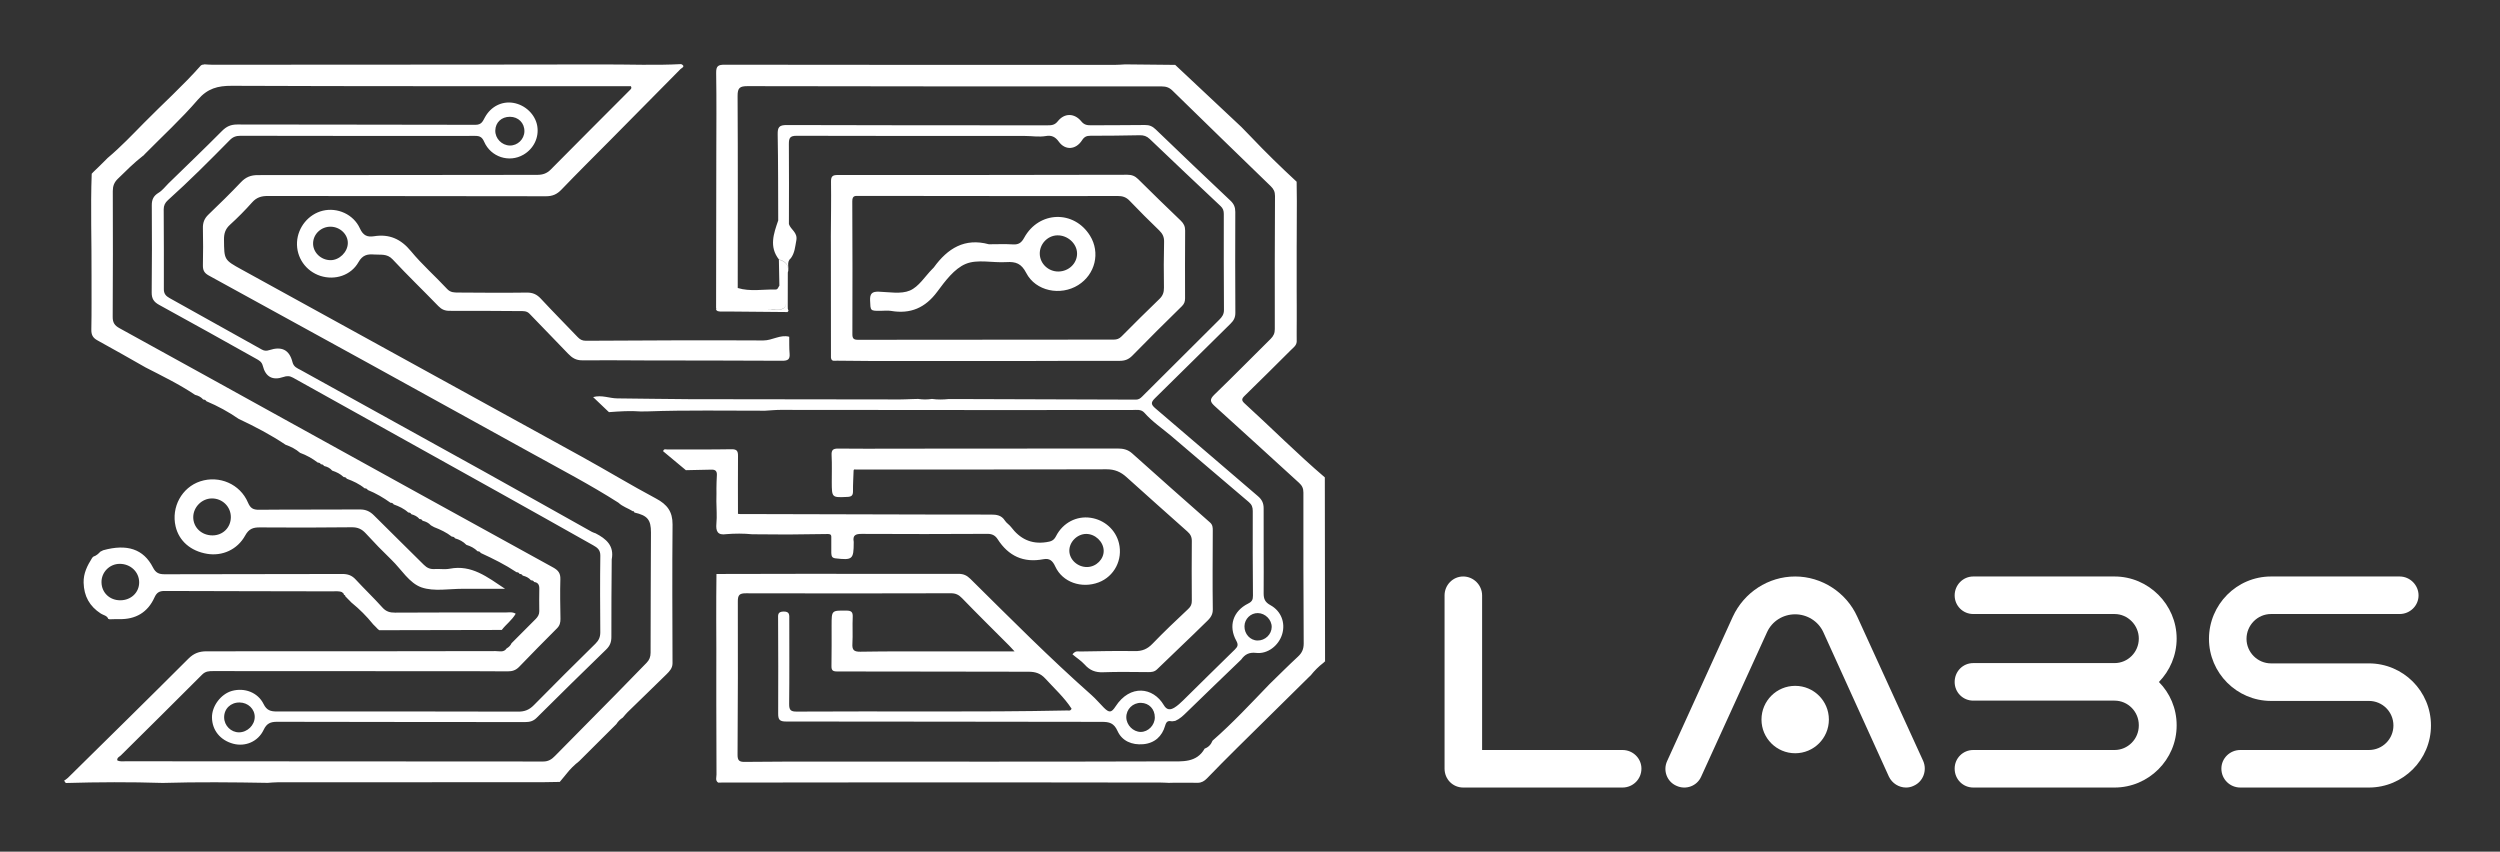 <svg width="273" height="93" viewBox="0 0 273 93" fill="none" xmlns="http://www.w3.org/2000/svg">
<rect x="0" y="0" width="273" height="93" fill="#333333" stroke="none"/>
<path d="M74.386 7C74.907 7.25 74.442 7.414 74.311 7.544C71.778 10.119 69.233 12.686 66.691 15.253C64.892 17.067 63.077 18.867 61.308 20.708C60.823 21.215 60.339 21.431 59.627 21.431C49.492 21.408 39.357 21.42 29.223 21.401C28.522 21.401 28.003 21.569 27.53 22.102C26.77 22.955 25.962 23.774 25.116 24.542C24.606 25.004 24.453 25.5 24.46 26.163C24.482 28.365 24.457 28.373 26.391 29.435C38.765 36.242 51.143 43.043 63.514 49.861C66.241 51.363 68.901 52.98 71.647 54.444C72.851 55.085 73.454 55.867 73.443 57.275C73.395 62.328 73.424 67.381 73.439 72.434C73.439 72.966 73.111 73.302 72.787 73.626C71.375 75.016 69.948 76.387 68.528 77.773C68.342 77.956 68.182 78.164 68.011 78.361C67.724 78.548 67.486 78.779 67.307 79.073C65.954 80.422 64.598 81.771 63.245 83.12C62.72 83.53 62.247 83.996 61.837 84.524C61.785 84.591 61.729 84.659 61.677 84.722C61.494 84.942 61.311 85.166 61.125 85.386C60.536 85.397 59.951 85.415 59.362 85.415C49.671 85.419 39.976 85.423 30.284 85.427C29.934 85.427 29.584 85.467 29.233 85.489C25.41 85.422 21.588 85.382 17.765 85.497C14.236 85.385 10.711 85.401 7.183 85.505C7.123 85.419 7.06 85.333 7 85.251C7.138 85.15 7.291 85.062 7.414 84.942C11.807 80.613 16.207 76.294 20.57 71.931C21.166 71.335 21.756 71.122 22.575 71.122C33.09 71.133 43.605 71.118 54.12 71.1C54.53 71.1 55.018 71.278 55.327 70.802C55.562 70.671 55.749 70.493 55.86 70.239C56.743 69.356 57.63 68.477 58.506 67.586C58.729 67.359 58.897 67.094 58.89 66.74C58.875 65.924 58.881 65.108 58.893 64.292C58.9 63.89 58.774 63.611 58.338 63.555L58.326 63.547C58.255 63.409 58.129 63.368 57.983 63.368L57.98 63.364C57.746 63.089 57.44 62.947 57.097 62.861L57.074 62.85C57.004 62.72 56.888 62.675 56.751 62.675L56.735 62.668C56.665 62.53 56.546 62.485 56.4 62.485L56.397 62.481C55.171 61.662 53.852 61.009 52.518 60.395L52.491 60.38C52.424 60.246 52.309 60.2 52.167 60.204L52.152 60.197C51.81 59.855 51.393 59.642 50.935 59.5L50.919 59.489C50.58 59.135 50.163 58.923 49.701 58.789L49.685 58.781C49.611 58.644 49.488 58.602 49.343 58.602C48.758 58.141 48.091 57.831 47.401 57.562C47.286 57.499 47.171 57.436 47.056 57.369C46.813 57.105 46.508 56.952 46.161 56.87L46.139 56.858C46.072 56.728 45.96 56.676 45.818 56.68L45.804 56.672C45.573 56.4 45.271 56.251 44.932 56.158L44.916 56.147C44.845 56.013 44.73 55.964 44.585 55.964L44.577 55.961C44.123 55.54 43.572 55.29 42.998 55.085L42.99 55.081C42.912 54.947 42.789 54.899 42.644 54.902C41.872 54.347 41.056 53.87 40.177 53.513L40.158 53.501C40.084 53.371 39.968 53.322 39.823 53.326L39.815 53.322C39.242 52.849 38.575 52.536 37.882 52.283L37.863 52.272C37.792 52.134 37.673 52.097 37.531 52.097L37.52 52.089C37.17 51.754 36.748 51.545 36.294 51.399L36.275 51.389C36.044 51.117 35.747 50.968 35.404 50.89L35.374 50.874C35.307 50.748 35.195 50.7 35.058 50.703L35.035 50.692C34.964 50.562 34.845 50.517 34.707 50.517L34.696 50.51C34.108 50.063 33.47 49.705 32.773 49.451L32.766 49.447C32.304 49.041 31.763 48.773 31.189 48.568L31.183 48.565C29.562 47.476 27.84 46.582 26.077 45.747L26.066 45.744C24.96 44.98 23.786 44.339 22.545 43.817L22.534 43.81C22.46 43.676 22.34 43.631 22.195 43.631L22.188 43.627C21.957 43.351 21.651 43.206 21.309 43.12L21.289 43.109C19.564 41.955 17.698 41.049 15.854 40.102L15.846 40.095C14.109 39.115 12.384 38.116 10.637 37.166C10.126 36.887 9.962 36.551 9.974 35.977C10.015 34.04 9.989 32.099 9.996 30.161C10.015 26.431 9.877 22.701 10.015 18.972L10.019 18.968C10.082 18.897 10.138 18.842 10.193 18.782C10.376 18.607 10.555 18.435 10.737 18.26C10.797 18.204 10.857 18.145 10.916 18.085C10.976 18.026 11.035 17.97 11.091 17.91C11.15 17.851 11.211 17.794 11.271 17.734L11.796 17.209H11.803C13.189 16.039 14.438 14.727 15.708 13.435C17.783 11.326 19.993 9.351 21.953 7.131C22.028 7.101 22.098 7.075 22.173 7.045L22.247 7.06L22.318 7.026C22.609 7.041 22.903 7.07 23.193 7.07C29.304 7.07 35.412 7.063 41.523 7.06C49.656 7.052 57.794 7.056 65.928 7.037C68.748 7.03 71.565 7.153 74.386 7ZM128.332 7.086C130.743 9.348 133.154 11.609 135.564 13.871C135.907 14.225 136.254 14.579 136.597 14.933C138.203 16.628 139.879 18.256 141.593 19.844C141.6 20.552 141.608 21.26 141.615 21.968C141.612 23.439 141.604 24.911 141.601 26.379C141.601 26.55 141.6 26.726 141.597 26.898V31.67C141.597 32.076 141.601 32.486 141.601 32.893C141.601 33.071 141.601 33.254 141.604 33.433V34.83C141.604 35.009 141.604 35.191 141.601 35.37C141.601 35.661 141.6 35.952 141.597 36.242V36.607C141.597 36.838 141.601 37.07 141.601 37.301C141.578 37.733 141.239 37.952 140.975 38.217C139.294 39.89 137.617 41.566 135.914 43.221C135.586 43.541 135.549 43.721 135.903 44.045C138.843 46.724 141.645 49.548 144.671 52.13C144.678 58.818 144.685 65.507 144.696 72.191L144.727 72.184C144.656 72.251 144.585 72.319 144.515 72.382C143.997 72.777 143.542 73.235 143.136 73.745C143.057 73.82 142.983 73.894 142.904 73.965C140.296 76.54 137.685 79.107 135.08 81.686C133.973 82.781 132.877 83.887 131.797 85.005C131.514 85.296 131.208 85.475 130.806 85.482C130.511 85.479 130.221 85.478 129.927 85.475H128.156C127.981 85.478 127.803 85.486 127.628 85.489C127.337 85.478 127.043 85.456 126.752 85.456C116.632 85.437 106.509 85.434 96.389 85.438C90.52 85.438 84.655 85.452 78.786 85.456C78.667 85.46 78.548 85.46 78.429 85.464C78.079 85.233 78.246 84.878 78.242 84.58C78.224 81.983 78.224 79.386 78.22 76.789V73.965C78.22 72.907 78.224 71.852 78.224 70.794C78.22 69.736 78.217 68.673 78.213 67.615C78.213 66.911 78.212 66.207 78.216 65.507V65.149C78.223 64.326 78.231 63.502 78.238 62.679C81.584 62.671 84.934 62.66 88.28 62.66C93.743 62.66 99.205 62.679 104.671 62.664C105.218 62.664 105.58 62.835 105.968 63.215C110.312 67.511 114.612 71.848 119.191 75.898C119.672 76.323 120.089 76.827 120.544 77.281C121.133 77.866 121.372 77.826 121.815 77.147C123.406 74.696 125.932 75.034 127.087 76.998C127.422 77.572 127.818 77.531 128.254 77.267C128.6 77.054 128.906 76.767 129.2 76.481C131.086 74.629 132.956 72.762 134.853 70.921C135.177 70.604 135.237 70.391 135.002 69.967C134.119 68.372 134.64 66.736 136.298 65.909C136.715 65.701 136.827 65.484 136.823 65.049C136.797 61.964 136.79 58.882 136.801 55.797C136.801 55.38 136.697 55.1 136.369 54.824C133.545 52.436 130.739 50.021 127.918 47.625C126.923 46.783 125.832 46.056 124.964 45.069C124.602 44.66 124.091 44.772 123.637 44.772C118.525 44.768 113.417 44.782 108.305 44.778C100.61 44.775 92.912 44.764 85.218 44.76C84.663 44.76 84.107 44.82 83.552 44.85C79.274 44.857 74.993 44.771 70.716 44.924C70.47 44.928 70.22 44.932 69.975 44.932C68.816 44.839 67.656 44.92 66.501 45.006L66.486 44.995C66.43 44.943 66.374 44.894 66.322 44.842C65.819 44.365 65.32 43.884 64.769 43.362C65.711 43.098 66.546 43.5 67.403 43.504C70.011 43.523 72.623 43.582 75.231 43.59C82.915 43.608 90.598 43.613 98.281 43.62C98.691 43.62 99.101 43.598 99.511 43.583C99.76 43.576 100.01 43.571 100.26 43.563C100.763 43.638 101.266 43.642 101.769 43.563C102.387 43.653 103.005 43.639 103.62 43.575H104.225C110.835 43.594 117.445 43.613 124.051 43.639C124.345 43.639 124.527 43.5 124.725 43.303C127.527 40.497 130.34 37.699 133.153 34.904C133.455 34.606 133.66 34.316 133.656 33.847C133.63 30.352 133.634 26.852 133.638 23.357C133.638 23.015 133.559 22.761 133.295 22.512C130.702 20.079 128.123 17.634 125.552 15.179C125.224 14.866 124.893 14.757 124.453 14.769C122.661 14.806 120.868 14.825 119.076 14.825C118.655 14.825 118.406 14.933 118.16 15.316C117.486 16.363 116.322 16.45 115.618 15.466C115.227 14.918 114.799 14.75 114.214 14.854C113.45 14.985 112.694 14.847 111.938 14.847C103.621 14.843 95.308 14.854 86.991 14.828C86.25 14.824 86.142 15.089 86.145 15.737C86.172 18.647 86.153 21.554 86.149 24.464L86.147 24.463C86.34 25.084 87.124 25.371 86.958 26.253C86.828 26.942 86.79 27.616 86.357 28.201C85.832 28.63 86.223 29.252 86.033 29.755C86.182 28.954 85.795 28.522 85.058 28.332C83.966 26.939 84.487 25.511 84.976 24.088C84.978 24.088 84.98 24.087 84.981 24.087C84.967 20.95 84.982 17.813 84.923 14.68C84.908 13.897 85.076 13.651 85.914 13.654C95.404 13.688 104.895 13.681 114.385 13.685C114.828 13.685 115.175 13.666 115.514 13.237C116.24 12.324 117.333 12.339 118.078 13.252C118.391 13.636 118.711 13.684 119.132 13.681C121.099 13.666 123.071 13.677 125.038 13.651C125.519 13.644 125.861 13.8 126.204 14.132C128.913 16.74 131.633 19.337 134.368 21.915C134.744 22.269 134.894 22.627 134.894 23.138C134.879 26.811 134.879 30.482 134.901 34.155C134.905 34.677 134.722 35.012 134.356 35.366C131.607 38.056 128.891 40.784 126.134 43.475C125.653 43.944 125.671 44.172 126.186 44.607C129.927 47.782 133.631 50.998 137.364 54.18C137.807 54.556 137.994 54.944 137.99 55.528C137.972 58.614 138.016 61.699 137.99 64.784C137.987 65.417 138.15 65.767 138.731 66.084C139.916 66.736 140.381 68.022 140.013 69.251C139.64 70.496 138.426 71.446 137.17 71.297C136.41 71.207 135.941 71.457 135.542 72.023C133.545 73.946 131.544 75.865 129.562 77.799C129.189 78.164 128.82 78.515 128.336 78.72C128.221 78.735 128.109 78.753 127.993 78.768C127.587 78.693 127.381 78.723 127.229 79.256C126.901 80.403 126.092 81.159 124.833 81.268C123.607 81.372 122.526 80.918 122.038 79.83C121.639 78.943 121.133 78.827 120.306 78.827C108.818 78.823 97.331 78.786 85.844 78.79C85.128 78.79 84.972 78.585 84.976 77.911C85.002 74.476 84.975 71.036 84.968 67.597C84.968 67.183 84.886 66.8 85.549 66.781C86.26 66.763 86.19 67.168 86.19 67.623C86.187 70.708 86.212 73.794 86.175 76.879C86.167 77.553 86.369 77.713 87.014 77.706C96.854 77.639 106.699 77.788 116.539 77.583C116.695 77.579 116.896 77.665 117.016 77.39C116.229 76.168 115.138 75.187 114.154 74.106C113.621 73.522 113.059 73.353 112.31 73.353C105.346 73.353 98.386 73.32 91.422 73.324C90.897 73.324 90.785 73.175 90.796 72.69C90.826 71.222 90.807 69.754 90.811 68.282C90.811 66.64 90.811 66.666 92.416 66.677C92.945 66.68 93.143 66.811 93.117 67.37C93.069 68.339 93.139 69.311 93.083 70.276C93.042 70.958 93.225 71.178 93.947 71.167C95.475 71.141 97.003 71.132 98.53 71.13H110.789C110.517 70.835 110.365 70.667 110.208 70.507C108.487 68.782 106.747 67.068 105.052 65.316C104.694 64.944 104.358 64.784 103.844 64.784C96.38 64.803 88.917 64.81 81.454 64.788C80.757 64.784 80.568 64.974 80.571 65.667C80.59 71.249 80.575 76.831 80.541 82.412C80.537 83.034 80.713 83.209 81.327 83.198C84.058 83.165 86.793 83.168 89.524 83.168C102.245 83.168 114.971 83.184 127.691 83.143C129.085 83.139 130.665 83.317 131.548 81.749C131.972 81.596 132.244 81.294 132.408 80.881C134.614 78.954 136.604 76.808 138.635 74.703C139.667 73.701 140.68 72.683 141.734 71.707C142.178 71.297 142.368 70.876 142.364 70.258C142.331 64.766 142.324 59.273 142.331 53.781C142.331 53.323 142.189 53.028 141.857 52.727C138.791 49.943 135.747 47.134 132.669 44.365C132.14 43.888 132.062 43.623 132.617 43.087C134.689 41.09 136.701 39.033 138.75 37.01C139.063 36.7 139.212 36.391 139.208 35.937C139.197 31.089 139.204 26.245 139.23 21.398C139.234 20.939 139.078 20.634 138.765 20.332C135.176 16.859 131.596 13.379 128.026 9.888C127.68 9.549 127.326 9.437 126.856 9.437C111.788 9.44 96.72 9.441 81.651 9.407C80.783 9.404 80.537 9.586 80.545 10.499C80.586 17.483 80.563 24.466 80.56 31.45C81.926 31.866 83.322 31.584 84.707 31.614C84.949 31.618 84.986 31.346 85.109 31.193C85.091 30.246 85.072 29.298 85.054 28.351C85.791 28.541 86.178 28.973 86.029 29.77C86.026 30.959 86.022 32.144 86.022 33.332C86.022 33.455 86.026 33.578 86.026 33.701C86.052 33.787 86.082 33.872 86.108 33.958C86.053 33.98 86.022 34.021 86.011 34.077C83.887 34.059 81.767 34.036 79.644 34.018H78.634C78.455 33.992 78.257 34.006 78.193 33.772C78.223 33.723 78.227 33.671 78.197 33.619C78.205 28.064 78.212 22.512 78.22 16.956C78.224 13.96 78.254 10.961 78.205 7.965C78.194 7.197 78.429 7.064 79.141 7.067C93.367 7.09 107.589 7.086 121.815 7.082C122.165 7.082 122.515 7.049 122.865 7.03C124.687 7.049 126.51 7.067 128.332 7.086ZM25.31 9.37C23.775 9.363 22.664 9.657 21.602 10.89C19.807 12.976 17.765 14.847 15.827 16.811C15.768 16.874 15.708 16.942 15.648 17.005L15.641 16.993C14.642 17.768 13.752 18.659 12.854 19.538C12.47 19.914 12.317 20.321 12.317 20.861C12.332 25.444 12.335 30.027 12.306 34.61C12.302 35.225 12.515 35.545 13.044 35.836C19.248 39.242 25.436 42.677 31.633 46.098C41.22 51.396 50.811 56.695 60.409 61.971C60.968 62.28 61.215 62.608 61.192 63.264C61.148 64.702 61.181 66.144 61.203 67.582C61.207 67.984 61.129 68.309 60.827 68.61C59.434 70 58.055 71.405 56.688 72.821C56.33 73.19 55.945 73.316 55.438 73.312C52.529 73.286 49.623 73.294 46.713 73.294C38.896 73.29 31.082 73.287 23.265 73.283C22.825 73.283 22.445 73.294 22.072 73.667C19.132 76.626 16.155 79.547 13.196 82.49C13.044 82.639 12.772 82.718 12.802 83.026C13.104 83.194 13.431 83.131 13.74 83.131C28.931 83.138 44.123 83.139 59.315 83.157C59.884 83.157 60.246 82.919 60.603 82.55C62.828 80.288 65.064 78.037 67.292 75.775C68.402 74.647 69.501 73.503 70.611 72.374C70.913 72.065 71.044 71.725 71.044 71.278C71.044 66.9 71.07 62.526 71.085 58.148C71.089 56.75 70.704 56.292 69.277 55.968V55.972C69.248 55.882 69.218 55.796 69.095 55.822C68.584 55.498 67.984 55.327 67.537 54.898C64.441 52.924 61.184 51.228 57.977 49.451C46.262 42.964 34.524 36.518 22.787 30.079C22.288 29.803 22.15 29.494 22.157 28.973C22.183 27.62 22.191 26.271 22.157 24.919C22.142 24.315 22.314 23.86 22.754 23.439C23.961 22.281 25.161 21.11 26.312 19.895C26.841 19.337 27.393 19.117 28.164 19.121C38.329 19.128 48.493 19.099 58.658 19.095C59.254 19.095 59.713 18.946 60.142 18.514C63.033 15.589 65.943 12.686 68.846 9.772C68.928 9.687 68.998 9.594 68.89 9.411H46.593C39.498 9.409 32.404 9.4 25.31 9.37ZM52.957 12.806C53.605 11.628 54.805 11.028 56.046 11.232C57.365 11.452 58.456 12.503 58.669 13.759C58.878 15.003 58.285 16.241 57.16 16.893C55.61 17.794 53.606 17.161 52.868 15.477C52.656 14.989 52.41 14.84 51.899 14.84C43.352 14.851 34.8 14.843 26.253 14.828C25.784 14.828 25.436 14.948 25.094 15.298C22.888 17.537 20.671 19.765 18.331 21.863C18.026 22.139 17.876 22.441 17.876 22.858C17.891 25.765 17.903 28.675 17.892 31.581C17.888 32.069 18.111 32.322 18.502 32.542C21.866 34.409 25.224 36.283 28.581 38.165C28.86 38.322 29.096 38.337 29.408 38.232C30.768 37.789 31.599 38.195 31.939 39.544C32.076 40.084 32.468 40.207 32.837 40.408C39.488 44.093 46.15 47.767 52.797 51.456C56.75 53.651 60.689 55.875 64.635 58.081C64.758 58.152 64.899 58.185 65.033 58.237C66.192 58.834 67.09 59.59 66.8 61.084C66.781 63.905 66.751 66.721 66.763 69.542C66.766 70.116 66.609 70.525 66.192 70.928C63.644 73.398 61.11 75.888 58.595 78.392C58.218 78.764 57.831 78.85 57.339 78.85C48.318 78.838 39.297 78.846 30.276 78.82C29.546 78.817 29.125 78.988 28.79 79.699C28.179 80.996 26.778 81.566 25.467 81.216C24.055 80.836 23.171 79.752 23.148 78.358C23.126 77.11 24.121 75.784 25.328 75.448C26.699 75.068 28.16 75.608 28.786 76.886C29.125 77.575 29.557 77.694 30.235 77.694C39.021 77.683 47.808 77.688 56.594 77.71C57.294 77.714 57.801 77.509 58.293 77.006C60.517 74.744 62.769 72.508 65.03 70.283C65.391 69.926 65.555 69.557 65.552 69.047C65.533 66.256 65.515 63.465 65.556 60.674C65.563 60.037 65.216 59.791 64.776 59.545C61.371 57.63 57.969 55.711 54.556 53.81C47.04 49.619 39.517 45.442 32.002 41.246C31.629 41.038 31.328 41.034 30.933 41.172C29.767 41.571 28.999 41.157 28.697 39.946C28.585 39.495 28.272 39.343 27.944 39.16C24.431 37.2 20.924 35.225 17.392 33.299C16.796 32.975 16.557 32.617 16.564 31.932C16.598 28.757 16.599 25.586 16.576 22.411C16.572 21.782 16.77 21.386 17.31 21.055C17.723 20.812 18.033 20.387 18.387 20.037C20.343 18.13 22.314 16.244 24.236 14.307C24.728 13.811 25.194 13.595 25.913 13.595C34.58 13.621 43.247 13.599 51.914 13.629C52.596 13.633 52.719 13.234 52.957 12.806ZM26.163 76.711C25.187 76.7 24.465 77.4 24.476 78.347C24.487 79.241 25.228 79.979 26.107 79.972C27.02 79.964 27.81 79.189 27.817 78.295C27.821 77.423 27.091 76.722 26.163 76.711ZM124.599 76.752C123.697 76.733 122.977 77.453 122.992 78.347C123.011 79.185 123.742 79.919 124.562 79.927C125.385 79.93 126.104 79.192 126.107 78.343C126.111 77.438 125.481 76.771 124.599 76.752ZM122.035 48.977C122.646 48.978 123.157 49.082 123.634 49.511C126.454 52.041 129.293 54.552 132.136 57.056C132.423 57.309 132.435 57.596 132.435 57.924C132.427 60.804 132.397 63.685 132.438 66.561C132.45 67.31 131.961 67.672 131.551 68.078C129.837 69.77 128.075 71.412 126.35 73.093C126.055 73.376 125.746 73.394 125.389 73.394C123.742 73.387 122.095 73.347 120.455 73.41C119.613 73.444 119.002 73.197 118.45 72.575C118.066 72.147 117.552 71.834 117.112 71.45C117.463 71.025 117.716 71.144 117.929 71.144C119.926 71.115 121.923 71.062 123.92 71.1C124.721 71.115 125.291 70.879 125.843 70.306C127.106 68.998 128.425 67.742 129.755 66.498C130.049 66.226 130.15 65.973 130.146 65.597C130.132 63.424 130.124 61.248 130.146 59.075C130.15 58.613 129.983 58.323 129.647 58.028C127.427 56.061 125.217 54.079 123.011 52.097C122.389 51.534 121.729 51.243 120.835 51.247C111.699 51.284 102.562 51.27 93.422 51.273C93.318 51.236 93.247 51.262 93.214 51.366C93.188 52.126 93.139 52.886 93.147 53.647C93.15 54.101 92.994 54.243 92.539 54.262C90.837 54.34 90.837 54.358 90.829 52.633C90.825 51.664 90.863 50.691 90.811 49.727C90.777 49.134 90.967 48.978 91.541 48.985C93.627 49.015 95.714 48.993 97.797 48.993C105.875 48.989 113.957 48.992 122.035 48.977ZM137.36 66.949C136.578 66.934 135.91 67.582 135.896 68.38C135.877 69.229 136.522 69.937 137.326 69.944C138.15 69.956 138.862 69.277 138.869 68.469C138.876 67.675 138.172 66.964 137.36 66.949ZM11.271 60.086C13.875 59.367 15.671 59.952 16.699 61.96C17.008 62.567 17.362 62.713 17.988 62.709C24.449 62.687 30.91 62.701 37.371 62.679C37.975 62.675 38.422 62.828 38.836 63.278C39.79 64.314 40.814 65.287 41.757 66.338C42.156 66.785 42.577 66.904 43.14 66.9C47.164 66.878 51.188 66.878 55.212 66.882C55.569 66.882 55.953 66.792 56.315 67.019C55.897 67.739 55.252 68.183 54.794 68.79C50.334 68.801 45.87 68.808 41.41 68.819C41.351 68.771 41.295 68.722 41.235 68.674L41.063 68.491L40.706 68.134H40.714C40.028 67.288 39.264 66.524 38.426 65.839V65.85C38.426 65.848 38.424 65.846 38.424 65.844L38.249 65.669C38.249 65.671 38.251 65.673 38.251 65.675L38.239 65.663C38.241 65.663 38.243 65.664 38.244 65.664L38.239 65.659C38.241 65.659 38.243 65.66 38.244 65.66L38.074 65.49L38.075 65.492L38.073 65.49C38.074 65.493 38.075 65.496 38.075 65.499L38.065 65.488C38.067 65.488 38.069 65.488 38.071 65.488C38.013 65.429 37.957 65.37 37.898 65.311L37.898 65.311C37.895 65.308 37.892 65.305 37.89 65.302H37.893C37.836 65.245 37.779 65.189 37.723 65.136H37.72C37.72 65.134 37.718 65.132 37.718 65.131C37.716 65.13 37.715 65.128 37.714 65.127H37.717C37.705 65.023 37.651 64.959 37.535 64.955L37.554 64.933C37.565 64.87 37.539 64.821 37.483 64.791C37.484 64.787 37.482 64.783 37.482 64.779C37.43 64.757 37.389 64.721 37.364 64.668L37.363 64.669C36.998 64.516 36.611 64.575 36.231 64.575C30.151 64.56 24.073 64.56 17.992 64.534C17.415 64.531 17.12 64.687 16.87 65.238C16.132 66.878 14.81 67.653 13.007 67.608C12.657 67.601 12.306 67.62 11.956 67.627L11.896 67.598H11.829C11.695 67.21 11.288 67.184 11.009 67.001C9.779 66.207 9.168 65.101 9.131 63.633C9.105 62.608 9.53 61.77 10.048 60.946H10.033L10.22 60.76V60.774C10.521 60.674 10.748 60.469 10.957 60.242C11.061 60.19 11.166 60.138 11.271 60.086ZM13.073 61.572C11.963 61.572 11.058 62.493 11.084 63.6C11.107 64.728 11.982 65.559 13.148 65.552C14.318 65.544 15.205 64.694 15.197 63.584C15.19 62.455 14.258 61.572 13.073 61.572ZM37.898 65.311C37.899 65.314 37.9 65.317 37.9 65.32L37.889 65.31C37.892 65.31 37.895 65.311 37.898 65.311ZM37.72 65.136C37.72 65.139 37.721 65.142 37.722 65.145L37.71 65.135C37.713 65.135 37.717 65.135 37.72 65.136ZM21.867 52.562C23.939 51.881 26.219 52.853 27.076 54.876C27.341 55.498 27.639 55.673 28.291 55.666C31.961 55.629 35.631 55.659 39.301 55.633C39.945 55.629 40.4 55.841 40.844 56.288C42.643 58.099 44.484 59.873 46.287 61.68C46.63 62.023 46.981 62.169 47.454 62.139C48.009 62.105 48.587 62.206 49.123 62.102C51.489 61.651 53.18 62.984 55.151 64.296C53.482 64.296 52.033 64.303 50.58 64.296C49.056 64.288 47.409 64.616 46.038 64.147C44.693 63.684 43.84 62.187 42.767 61.148C41.794 60.209 40.851 59.24 39.942 58.245C39.51 57.772 39.062 57.571 38.414 57.578C35.068 57.615 31.719 57.623 28.373 57.593C27.624 57.585 27.169 57.76 26.778 58.472C25.925 60.025 24.27 60.752 22.616 60.477C20.82 60.178 19.549 59.076 19.177 57.488C18.681 55.376 19.859 53.222 21.867 52.562ZM79.886 49.057C80.512 49.045 80.597 49.302 80.59 49.827C80.571 51.877 80.586 53.93 80.586 55.98C80.56 56.095 80.613 56.143 80.725 56.132C86.656 56.147 92.588 56.162 98.523 56.177C101.754 56.184 104.984 56.199 108.215 56.191C108.833 56.191 109.363 56.263 109.731 56.844C109.899 57.112 110.205 57.287 110.398 57.54C111.371 58.829 112.586 59.456 114.251 59.206C114.765 59.128 115.064 59.045 115.317 58.55C116.074 57.071 117.571 56.315 119.099 56.542C120.615 56.766 121.834 57.857 122.188 59.31C122.631 61.118 121.681 62.951 119.971 63.596C118.108 64.3 116.022 63.584 115.235 61.862C114.937 61.21 114.597 60.939 113.927 61.069C111.758 61.483 110.122 60.715 108.941 58.878C108.696 58.498 108.364 58.293 107.847 58.297C103.264 58.323 98.684 58.327 94.101 58.301C93.423 58.297 93.095 58.45 93.226 59.169C93.229 59.199 93.226 59.228 93.226 59.258C93.222 61.087 93.087 61.184 91.235 60.972C90.796 60.919 90.807 60.674 90.777 60.384V58.617C90.777 58.319 90.561 58.312 90.356 58.315C88.903 58.33 87.453 58.349 86 58.367C84.715 58.36 83.425 58.349 82.14 58.342C81.193 58.249 80.251 58.252 79.305 58.33C78.362 58.475 78.153 58.017 78.231 57.16C78.306 56.359 78.235 55.547 78.228 54.738C78.239 54.451 78.239 54.157 78.239 53.866C78.239 53.688 78.239 53.509 78.235 53.33C78.246 52.864 78.247 52.395 78.28 51.929C78.314 51.493 78.164 51.269 77.698 51.284C76.763 51.314 75.832 51.325 74.897 51.344C74.066 50.651 73.234 49.958 72.411 49.273C72.489 48.978 72.702 49.082 72.851 49.082C75.194 49.075 77.542 49.098 79.886 49.057ZM118.604 58.305C117.612 58.312 116.741 59.206 116.771 60.179C116.8 61.144 117.705 61.945 118.733 61.919C119.717 61.897 120.556 61.05 120.522 60.111C120.489 59.146 119.591 58.297 118.604 58.305ZM23.126 54.43C22.042 54.441 21.117 55.368 21.102 56.456C21.091 57.592 22.005 58.465 23.204 58.465C24.341 58.465 25.205 57.607 25.209 56.471C25.212 55.331 24.285 54.419 23.126 54.43ZM93.296 51.266C93.277 51.273 93.26 51.285 93.246 51.303L93.292 51.267C93.293 51.266 93.295 51.266 93.296 51.266ZM123.119 19.084C123.596 19.084 123.939 19.221 124.282 19.557C125.821 21.088 127.382 22.601 128.951 24.106C129.271 24.412 129.421 24.733 129.417 25.184C129.398 27.65 129.402 30.116 129.409 32.583C129.409 32.926 129.323 33.179 129.066 33.433C127.244 35.221 125.426 37.017 123.642 38.847C123.232 39.264 122.814 39.405 122.248 39.405C118.813 39.394 115.377 39.413 111.941 39.421H111.062C108.887 39.425 106.714 39.424 104.538 39.424H95.539C94.16 39.413 92.786 39.405 91.407 39.387C91.139 39.383 90.789 39.51 90.74 39.052C90.737 34.942 90.732 30.832 90.732 26.719C90.732 26.421 90.728 26.122 90.728 25.824C90.74 23.827 90.773 21.829 90.747 19.836C90.74 19.247 90.923 19.109 91.489 19.109C102.034 19.117 112.575 19.106 123.119 19.084ZM35.259 23.007C36.831 22.631 38.601 23.391 39.302 24.944C39.659 25.734 40.125 25.91 40.84 25.798C42.517 25.533 43.777 26.093 44.876 27.427C46.087 28.895 47.533 30.165 48.833 31.562C49.198 31.953 49.611 31.943 50.032 31.946C52.529 31.965 55.025 31.984 57.522 31.95C58.17 31.943 58.618 32.14 59.054 32.609C60.369 34.025 61.733 35.4 63.07 36.797C63.32 37.058 63.558 37.211 63.968 37.211C70.433 37.174 76.894 37.141 83.358 37.178C84.342 37.181 85.188 36.511 86.179 36.772C86.186 36.772 86.183 36.768 86.183 36.768C86.194 37.382 86.168 38.004 86.224 38.615C86.279 39.249 86.023 39.398 85.423 39.395C80.516 39.365 75.612 39.373 70.705 39.361C68.324 39.358 65.946 39.323 63.565 39.346C62.906 39.353 62.47 39.078 62.045 38.631C60.648 37.163 59.221 35.724 57.823 34.26C57.51 33.932 57.138 33.973 56.766 33.97C54.21 33.955 51.654 33.932 49.098 33.943C48.584 33.947 48.225 33.794 47.867 33.425C46.213 31.715 44.496 30.064 42.875 28.324C42.257 27.661 41.552 27.851 40.848 27.791C40.106 27.731 39.584 27.855 39.145 28.63C38.325 30.083 36.57 30.631 35.002 30.132C33.392 29.618 32.345 28.112 32.435 26.436C32.524 24.807 33.698 23.379 35.259 23.007ZM93.852 21.398C93.442 21.398 93.066 21.297 93.069 21.975C93.099 26.819 93.091 31.667 93.08 36.511C93.08 36.98 93.241 37.106 93.695 37.106C103.003 37.088 112.315 37.084 121.622 37.084C121.968 37.084 122.218 36.991 122.472 36.737C123.835 35.362 125.21 33.995 126.607 32.65C126.98 32.293 127.11 31.924 127.103 31.413C127.076 29.74 127.077 28.064 127.118 26.395C127.129 25.869 126.95 25.518 126.593 25.168C125.497 24.106 124.409 23.033 123.358 21.927C122.978 21.524 122.579 21.401 122.043 21.401C117.378 21.42 112.705 21.412 108.036 21.412V21.401C103.308 21.401 98.58 21.401 93.852 21.398ZM111.841 25.962C113.454 23.022 117.287 22.922 119.031 25.738C120.175 27.586 119.605 29.96 117.742 31.13C115.812 32.341 113.092 31.801 112.063 29.804C111.531 28.772 110.928 28.559 109.899 28.622C108.409 28.719 106.743 28.284 105.461 28.816C104.213 29.334 103.214 30.686 102.35 31.852C101.038 33.619 99.429 34.312 97.298 33.95C96.925 33.887 96.533 33.943 96.153 33.943C95.013 33.947 95.058 33.946 95.014 32.799C94.984 32.061 95.234 31.826 95.964 31.852C97.108 31.89 98.382 32.14 99.358 31.727C100.331 31.313 101.002 30.191 101.803 29.379C101.866 29.316 101.937 29.259 101.985 29.189C103.479 27.128 105.338 25.955 107.987 26.674C108.867 26.674 109.753 26.633 110.629 26.689C111.24 26.726 111.546 26.502 111.841 25.962ZM85.855 32.956C85.847 33.571 85.594 33.79 85.005 33.772C84.602 33.759 84.173 33.766 83.73 33.778C84.155 33.777 84.58 33.777 85.005 33.79C85.594 33.809 85.847 33.586 85.855 32.975V32.956ZM80.978 31.965H80.981V31.883H80.978V31.965ZM115.439 25.701C114.378 25.735 113.513 26.662 113.543 27.735C113.573 28.797 114.478 29.654 115.566 29.65C116.71 29.643 117.627 28.76 117.616 27.672C117.605 26.595 116.576 25.664 115.439 25.701ZM36.108 24.755C35.087 24.744 34.23 25.53 34.19 26.524C34.148 27.534 35.027 28.406 36.093 28.41C37.054 28.414 37.96 27.53 37.982 26.565C38.005 25.601 37.144 24.77 36.108 24.755ZM55.678 12.753C54.761 12.753 54.105 13.368 54.086 14.251C54.067 15.123 54.798 15.876 55.674 15.891C56.52 15.905 57.242 15.209 57.265 14.355C57.287 13.439 56.609 12.753 55.678 12.753Z" fill="white"/>
<path d="M177.179 81.9C178.309 81.9 179.245 82.804 179.245 83.933C179.245 85.095 178.309 85.999 177.179 85.999H159.78C158.65 85.999 157.746 85.095 157.746 83.933V65.017C157.746 63.888 158.65 62.952 159.78 62.952C160.91 62.952 161.846 63.888 161.846 65.017V81.9H177.179Z" fill="white"/>
<path d="M202.813 67.342L210.011 83.094C210.463 84.127 210.011 85.354 208.979 85.806C208.72 85.935 208.43 85.999 208.139 85.999C207.365 85.999 206.622 85.547 206.267 84.805L199.101 69.02C198.552 67.826 197.326 67.083 196.034 67.083C194.711 67.083 193.517 67.826 192.968 69.02L185.769 84.805C185.317 85.838 184.091 86.29 183.058 85.806C182.025 85.354 181.573 84.127 182.057 83.094L189.223 67.342C190.45 64.695 193.097 62.952 196.034 62.952C198.94 62.952 201.619 64.695 202.813 67.342ZM196.034 74.895C198.068 74.895 199.714 76.541 199.714 78.575C199.714 80.609 198.068 82.255 196.034 82.255C194.001 82.255 192.354 80.609 192.354 78.575C192.354 76.541 194.001 74.895 196.034 74.895Z" fill="white"/>
<path d="M230.911 62.952C234.623 62.952 237.69 66.018 237.69 69.73C237.69 71.57 236.947 73.249 235.753 74.475C236.947 75.67 237.69 77.348 237.69 79.188V79.221C237.69 82.965 234.623 85.999 230.911 85.999H215.481C214.352 85.999 213.448 85.095 213.448 83.933C213.448 82.804 214.352 81.9 215.481 81.9H230.911C232.364 81.9 233.558 80.705 233.558 79.221V79.188C233.558 77.703 232.364 76.509 230.911 76.509H215.481C214.352 76.509 213.448 75.605 213.448 74.475C213.448 73.313 214.352 72.409 215.481 72.409H230.911C232.364 72.409 233.558 71.215 233.558 69.73C233.558 68.278 232.364 67.051 230.911 67.051H215.481C214.352 67.051 213.448 66.147 213.448 65.017C213.448 63.888 214.352 62.952 215.481 62.952H230.911Z" fill="white"/>
<path d="M258.683 72.442C262.427 72.442 265.462 75.476 265.462 79.221C265.462 82.965 262.427 85.999 258.683 85.999H244.641C243.511 85.999 242.575 85.095 242.575 83.933C242.575 82.804 243.511 81.9 244.641 81.9H258.683C260.168 81.9 261.362 80.705 261.362 79.221C261.362 77.736 260.168 76.541 258.683 76.541H247.998C244.254 76.541 241.22 73.475 241.22 69.763C241.22 66.018 244.254 62.952 247.998 62.952H262.04C263.17 62.952 264.106 63.888 264.106 65.017C264.106 66.147 263.17 67.051 262.04 67.051H247.998C246.514 67.051 245.319 68.278 245.319 69.763C245.319 71.215 246.514 72.442 247.998 72.442H258.683Z" fill="white"/>
</svg>
